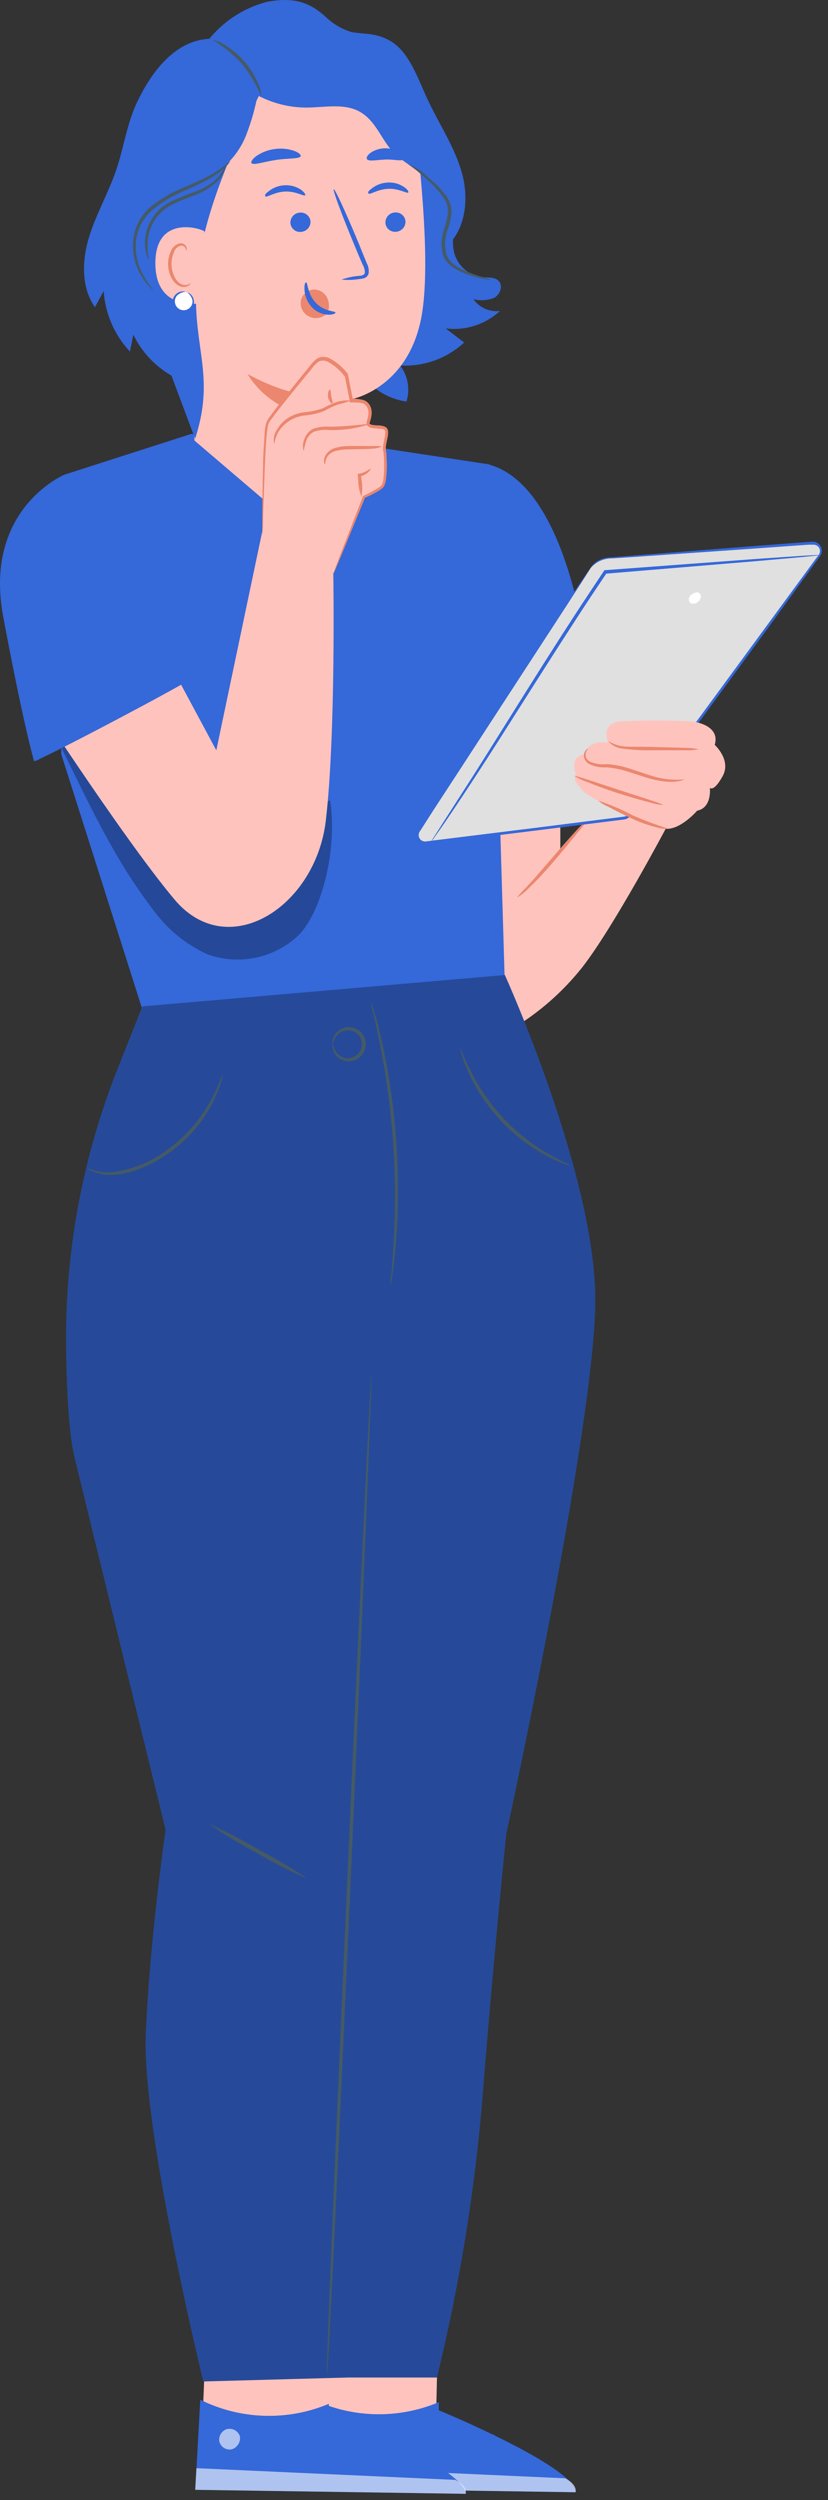 <svg width="125" height="377" viewBox="0 0 125 377" fill="none" xmlns="http://www.w3.org/2000/svg">
<rect x="0" y="0" width="125" height="377" fill="#333333" stroke="none"/>
<path d="M87.957 124.431L84.59 128.642V121.389H73.96C73.96 121.389 72.779 138.006 73 141.537C73.221 145.067 77.222 155.198 77.222 155.198C81.332 152.757 84.961 149.583 87.928 145.835C92.648 139.771 100.496 124.977 100.496 124.977L92.313 120.037L87.957 124.431Z" fill="#FFC3BD"/>
<path d="M88.627 123.654C88.231 124.316 87.768 124.937 87.245 125.505C86.344 126.618 85.106 128.143 83.686 129.803C82.266 131.463 80.923 132.912 79.848 133.9C79.324 134.48 78.712 134.975 78.035 135.368C78.515 134.765 79.034 134.195 79.589 133.66C80.549 132.614 81.844 131.127 83.264 129.477C86.113 126.158 88.512 123.538 88.627 123.654Z" fill="#EB876E"/>
<path d="M88.308 97.27C88.308 97.27 85.286 72.47 73.313 69.937L67.115 93.769L72.267 110.961L89.354 108.658L88.308 97.27Z" fill="#3568D9"/>
<path d="M9.248 113.743L9.814 115.518L21.538 152.368C21.538 152.368 50.559 163.344 60.978 159.026C71.397 154.709 76.213 148.473 76.213 148.473L73.892 70.033L57.361 67.529L28.858 65.438L9.766 71.568L9.248 113.743Z" fill="#3568D9"/>
<g opacity="0.3">
<path d="M45.225 128.105C34.34 123.426 24.187 117.199 15.081 109.618L9.248 112.726C13.633 121.581 17.288 129.659 23.332 137.478C25.423 140.279 28.193 142.501 31.381 143.935C33.673 144.745 36.142 144.917 38.524 144.434C40.907 143.951 43.113 142.83 44.908 141.191C48.382 137.958 50.991 128.46 49.849 120.718C47.902 120.833 47.029 128.854 45.225 128.105Z" fill="black"/>
</g>
<path d="M75.522 105.444C75.166 102.777 74.523 100.155 73.603 97.625C72.514 95.162 71.156 92.826 69.555 90.66C70.184 91.159 70.737 91.747 71.195 92.406C72.371 93.948 73.339 95.639 74.073 97.434C74.806 99.23 75.29 101.118 75.513 103.046C75.633 103.841 75.636 104.649 75.522 105.444Z" fill="#3568D9"/>
<path d="M75.474 46.893C74.709 46.988 73.932 46.873 73.227 46.56C72.522 46.247 71.916 45.749 71.473 45.118C72.49 45.376 73.561 45.316 74.543 44.945C75.502 44.475 76.001 43.103 75.272 42.355C74.706 41.77 73.766 41.875 72.96 41.818C72.013 41.732 71.11 41.379 70.356 40.8C69.601 40.221 69.027 39.439 68.7 38.546C68.01 36.57 68.633 34.421 68.883 32.349C69.209 29.318 68.718 26.255 67.461 23.479C66.204 20.702 64.227 18.312 61.735 16.557L48.735 9.074C44.025 15.099 42.557 23.234 43.535 30.823C44.514 38.412 47.728 45.559 51.604 52.16C52.666 54.127 53.985 55.944 55.528 57.561C57.081 59.185 59.136 60.239 61.361 60.554C61.647 59.637 61.709 58.664 61.543 57.718C61.376 56.772 60.984 55.879 60.402 55.115C62.164 55.217 63.928 54.964 65.59 54.368C67.251 53.773 68.776 52.849 70.072 51.651L67.28 49.522C68.755 49.71 70.253 49.572 71.669 49.117C73.085 48.663 74.383 47.904 75.474 46.893Z" fill="#3568D9"/>
<path d="M25.423 25.7C25.465 23.087 26.347 20.556 27.938 18.483C29.529 16.41 31.745 14.904 34.259 14.187L50.569 9.534C57.639 8.575 62.628 17.152 63.29 24.261C64.038 32.157 64.595 40.494 63.837 46.423C62.321 58.348 53.284 60.142 53.284 60.142C53.284 60.142 53.447 65.783 53.543 69.256L50.885 84.789L29.366 66.445L25.375 25.844C25.375 25.642 25.375 25.968 25.423 25.7Z" fill="#FFC3BD"/>
<path d="M61.217 33.365C61.233 33.762 61.093 34.15 60.828 34.445C60.563 34.741 60.193 34.921 59.797 34.949C59.604 34.971 59.408 34.954 59.221 34.9C59.034 34.845 58.86 34.753 58.71 34.629C58.559 34.505 58.435 34.353 58.345 34.18C58.255 34.008 58.201 33.819 58.185 33.624C58.167 33.229 58.304 32.841 58.568 32.545C58.831 32.25 59.2 32.069 59.596 32.042C59.789 32.02 59.985 32.038 60.172 32.093C60.359 32.149 60.533 32.24 60.684 32.364C60.835 32.487 60.959 32.639 61.051 32.811C61.143 32.983 61.199 33.172 61.217 33.365Z" fill="#3568D9"/>
<path d="M61.63 29.029C61.438 29.23 60.267 28.415 58.627 28.473C56.986 28.53 55.816 29.432 55.633 29.183C55.451 28.933 55.72 28.732 56.228 28.338C56.925 27.827 57.763 27.543 58.627 27.523C59.477 27.489 60.315 27.731 61.016 28.214C61.534 28.559 61.716 28.904 61.63 29.029Z" fill="#3568D9"/>
<path d="M46.875 33.385C46.891 33.781 46.752 34.169 46.486 34.464C46.221 34.76 45.851 34.941 45.455 34.968C45.262 34.99 45.066 34.974 44.879 34.919C44.692 34.864 44.518 34.772 44.368 34.648C44.218 34.525 44.093 34.372 44.003 34.199C43.913 34.027 43.859 33.838 43.843 33.644C43.825 33.246 43.964 32.858 44.229 32.561C44.495 32.265 44.866 32.085 45.263 32.061C45.456 32.041 45.651 32.059 45.837 32.115C46.023 32.171 46.195 32.264 46.345 32.387C46.495 32.51 46.619 32.661 46.71 32.833C46.801 33.004 46.857 33.191 46.875 33.385Z" fill="#3568D9"/>
<path d="M46.069 29.442C45.887 29.653 44.706 28.828 43.066 28.885C41.425 28.943 40.255 29.844 40.073 29.605C39.89 29.365 40.159 29.154 40.677 28.751C41.371 28.24 42.205 27.955 43.066 27.935C43.918 27.906 44.758 28.148 45.464 28.626C45.973 29.029 46.165 29.355 46.069 29.442Z" fill="#3568D9"/>
<path d="M51.554 42.163C52.41 41.866 53.299 41.676 54.202 41.597C54.614 41.597 55.008 41.453 55.075 41.165C55.093 40.731 54.983 40.3 54.758 39.928C54.327 38.968 53.885 37.884 53.425 36.781C51.564 32.3 50.201 28.616 50.383 28.54C50.566 28.463 52.216 32.041 54.077 36.522L55.363 39.688C55.64 40.183 55.735 40.76 55.631 41.319C55.575 41.469 55.486 41.604 55.369 41.713C55.253 41.823 55.113 41.905 54.96 41.952C54.73 42.026 54.491 42.068 54.25 42.077C53.359 42.224 52.453 42.253 51.554 42.163Z" fill="#3568D9"/>
<path d="M37.387 56.4C37.387 56.4 41.483 64.45 53.322 62.972L53.245 60.18C47.711 60.416 42.22 59.107 37.387 56.4Z" fill="#EB876E"/>
<path d="M45.388 23.541C45.244 23.992 43.594 23.829 41.685 24.117C39.776 24.405 38.231 24.98 37.962 24.587C37.847 24.405 38.106 23.973 38.711 23.522C39.532 22.965 40.471 22.607 41.454 22.476C42.42 22.334 43.406 22.42 44.333 22.726C45.081 22.985 45.455 23.33 45.388 23.541Z" fill="#3568D9"/>
<path d="M60.947 24.002C60.669 24.386 59.527 24.002 58.175 24.059C56.822 24.117 55.67 24.386 55.402 24.002C55.277 23.82 55.402 23.445 55.939 23.043C56.6 22.599 57.378 22.362 58.175 22.362C58.971 22.362 59.749 22.599 60.41 23.043C60.87 23.445 61.072 23.82 60.947 24.002Z" fill="#3568D9"/>
<path d="M45.416 45.339C45.522 44.85 45.796 44.414 46.19 44.107C46.585 43.8 47.075 43.642 47.575 43.66C47.948 43.692 48.308 43.818 48.62 44.026C48.931 44.233 49.186 44.517 49.359 44.849C49.526 45.176 49.625 45.533 49.651 45.899C49.678 46.265 49.631 46.632 49.513 46.979V47.133C49.184 47.513 48.744 47.781 48.256 47.899C47.768 48.018 47.255 47.981 46.788 47.795C46.316 47.6 45.923 47.252 45.674 46.806C45.425 46.36 45.334 45.843 45.416 45.339Z" fill="#EB876E"/>
<path d="M50.645 47.133C50.645 46.893 48.986 47.018 47.7 45.694C46.414 44.37 46.462 42.595 46.232 42.595C46.002 42.595 45.935 43.017 45.973 43.765C46.042 44.735 46.445 45.651 47.115 46.356C47.761 47.026 48.641 47.421 49.571 47.459C50.319 47.469 50.664 47.258 50.645 47.133Z" fill="#3568D9"/>
<path d="M30.9 6.79C33.191 3.532 36.581 1.208 40.446 0.247C44.284 -0.424 46.644 0.247 49.186 2.56C50.272 3.602 51.586 4.378 53.024 4.824C54.876 5.188 56.43 4.881 58.636 6.013C61.658 7.558 62.982 11.587 64.393 14.648C66.129 18.485 68.604 22.026 69.737 26.084C70.868 30.142 70.274 35.131 66.858 37.596C67.511 34.133 68.048 30.276 66.148 27.312C64.7 25.048 62.109 23.791 60.248 21.853C58.003 19.512 57.715 16.375 55.355 14.178C49.983 9.083 40.533 18.015 30.929 6.8" fill="#3568D9"/>
<path d="M65.015 23.023C63.773 19.565 61.989 16.327 59.729 13.429C56.724 9.933 52.531 7.674 47.958 7.088C43.385 6.501 38.757 7.629 34.967 10.254L34.008 10.331C35.476 12.165 37.337 13.646 39.455 14.666C41.572 15.685 43.89 16.217 46.24 16.221C49.032 16.221 52.054 15.492 54.452 16.931C56.851 18.37 57.618 21.21 59.518 23.11C60.803 24.395 62.53 25.191 63.787 26.525C65.012 28.031 65.911 29.776 66.426 31.648C67.251 28.789 66.157 25.767 65.015 23.023Z" fill="#3568D9"/>
<path d="M40.051 12.576L32.443 5.86C26.514 5.553 22.705 11.156 20.672 15.454C19.156 18.668 18.686 22.265 17.544 25.633C16.402 29 14.503 32.291 13.438 35.774C12.373 39.256 12.229 43.324 14.33 46.327L15.654 43.89C15.876 47.299 17.276 50.525 19.616 53.014C19.789 52.17 19.962 51.325 20.125 50.471C21.384 53.057 23.389 55.205 25.881 56.64L29.45 66.167C34.707 50.136 21.161 48.927 40.051 12.576Z" fill="#3568D9"/>
<path d="M38.96 13.967C38.57 16.142 37.972 18.275 37.176 20.337C36.371 22.406 35.018 24.217 33.261 25.575C30.661 27.494 27.303 27.849 24.176 28.607C21.048 29.365 17.719 30.794 16.434 33.74C16.942 29.416 17.835 25.145 19.101 20.98C20.492 16.384 22.497 11.76 26.334 8.815C28.096 7.493 30.158 6.632 32.336 6.309C34.514 5.986 36.738 6.21 38.806 6.963" fill="#3568D9"/>
<path d="M30.873 34.929C30.71 34.536 23.332 32.109 23.457 39.88C23.572 47.43 31.132 45.722 31.132 45.502C31.132 45.281 30.873 34.929 30.873 34.929Z" fill="#FFC3BD"/>
<path d="M28.771 42.691C28.771 42.691 28.646 42.787 28.426 42.892C28.118 43.014 27.775 43.014 27.466 42.892C26.66 42.614 25.97 41.367 25.903 40.014C25.871 39.358 25.985 38.702 26.238 38.095C26.303 37.859 26.424 37.642 26.591 37.463C26.758 37.284 26.966 37.149 27.198 37.069C27.349 37.023 27.511 37.033 27.655 37.096C27.799 37.16 27.916 37.272 27.985 37.414C28.09 37.616 28.042 37.769 28.08 37.788C28.119 37.807 28.244 37.654 28.176 37.347C28.13 37.16 28.022 36.995 27.869 36.877C27.659 36.725 27.398 36.66 27.14 36.695C26.834 36.768 26.55 36.916 26.314 37.125C26.078 37.334 25.897 37.598 25.788 37.894C25.48 38.553 25.338 39.278 25.375 40.005C25.452 41.53 26.258 42.94 27.351 43.228C27.555 43.285 27.769 43.295 27.977 43.257C28.184 43.219 28.381 43.133 28.55 43.007C28.762 42.873 28.8 42.7 28.771 42.691Z" fill="#EB876E"/>
<path d="M27.954 44.053C27.584 44.002 27.208 44.093 26.903 44.309C26.599 44.524 26.387 44.848 26.313 45.214C26.238 45.579 26.306 45.96 26.502 46.278C26.698 46.595 27.008 46.827 27.368 46.924C27.729 47.021 28.113 46.978 28.442 46.802C28.771 46.626 29.021 46.332 29.141 45.978C29.261 45.624 29.242 45.239 29.087 44.899C28.932 44.559 28.654 44.291 28.308 44.149" fill="white"/>
<path d="M28.312 44.149C28.634 44.394 28.877 44.727 29.012 45.108C29.074 45.312 29.083 45.529 29.038 45.737C28.992 45.945 28.894 46.138 28.753 46.298C28.59 46.499 28.37 46.648 28.123 46.726C27.875 46.804 27.61 46.807 27.361 46.735C27.112 46.664 26.889 46.52 26.72 46.323C26.551 46.126 26.444 45.884 26.412 45.627C26.38 45.416 26.401 45.2 26.473 44.999C26.545 44.798 26.666 44.618 26.825 44.475C27.145 44.208 27.541 44.047 27.957 44.015C27.957 44.015 27.832 43.938 27.602 43.938C27.252 43.947 26.914 44.072 26.642 44.293C26.437 44.455 26.277 44.667 26.178 44.909C26.078 45.151 26.044 45.415 26.076 45.675C26.116 45.991 26.247 46.289 26.454 46.532C26.661 46.774 26.934 46.951 27.241 47.04C27.547 47.128 27.872 47.126 28.177 47.031C28.482 46.937 28.752 46.755 28.955 46.509C29.087 46.339 29.182 46.143 29.236 45.935C29.29 45.726 29.3 45.509 29.267 45.296C29.234 45.083 29.157 44.879 29.043 44.697C28.928 44.514 28.777 44.357 28.6 44.235C28.446 44.149 28.312 44.13 28.312 44.149Z" fill="#3568D9"/>
<path d="M23.118 43.708C23.118 43.708 23.023 43.708 22.879 43.535C22.672 43.358 22.48 43.166 22.303 42.959C21.639 42.196 21.107 41.327 20.73 40.388C20.154 38.983 19.949 37.453 20.135 35.946C20.394 34.071 21.345 32.359 22.802 31.149C24.23 29.997 25.82 29.063 27.522 28.377C29.057 27.715 30.4 27.139 31.532 26.535C32.712 25.903 33.811 25.13 34.804 24.232C34.621 24.555 34.388 24.846 34.113 25.096C33.39 25.799 32.581 26.409 31.705 26.909C30.408 27.616 29.076 28.256 27.714 28.828C26.066 29.512 24.525 30.43 23.138 31.552C21.767 32.676 20.856 34.263 20.576 36.013C20.386 37.448 20.55 38.907 21.056 40.263C21.562 41.511 22.258 42.673 23.118 43.708Z" fill="#455A64"/>
<path d="M22.497 39.227C22.339 39.005 22.225 38.754 22.161 38.489C21.938 37.779 21.847 37.034 21.892 36.292C21.953 35.178 22.282 34.095 22.852 33.135C23.539 31.945 24.569 30.989 25.807 30.392C27.009 29.831 28.238 29.331 29.491 28.895C30.485 28.533 31.418 28.018 32.254 27.369C33.005 26.747 33.597 25.954 33.981 25.057C33.988 25.331 33.925 25.601 33.798 25.844C33.503 26.534 33.053 27.148 32.484 27.638C31.644 28.352 30.691 28.919 29.663 29.317C28.541 29.797 27.255 30.2 26.037 30.833C24.884 31.393 23.915 32.272 23.245 33.366C22.712 34.268 22.384 35.277 22.286 36.321C22.221 37.295 22.292 38.273 22.497 39.227Z" fill="#455A64"/>
<path d="M39.448 14.466C38.686 12.718 37.696 11.079 36.503 9.592C35.196 8.207 33.712 7 32.09 6.004C32.659 6.103 33.201 6.318 33.682 6.637C34.892 7.324 35.976 8.213 36.887 9.266C37.805 10.309 38.535 11.504 39.045 12.796C39.291 13.319 39.428 13.887 39.448 14.466Z" fill="#455A64"/>
<path d="M74.14 42.211C73.816 42.216 73.493 42.174 73.18 42.086C72.309 41.912 71.451 41.681 70.609 41.396C70.024 41.189 69.456 40.935 68.911 40.638C68.252 40.304 67.683 39.817 67.251 39.218C67.023 38.876 66.87 38.49 66.8 38.086L66.714 37.501C66.677 37.291 66.654 37.08 66.647 36.867C66.666 36.01 66.822 35.162 67.108 34.354C67.382 33.592 67.56 32.799 67.635 31.994C67.648 31.259 67.441 30.537 67.04 29.921C66.29 28.86 65.413 27.894 64.431 27.043C63.802 26.433 63.135 25.863 62.435 25.335C62.165 25.16 61.905 24.968 61.658 24.76C62.812 25.22 63.852 25.924 64.709 26.822C65.757 27.651 66.687 28.62 67.472 29.701C67.93 30.388 68.171 31.197 68.163 32.022C68.095 32.874 67.914 33.713 67.626 34.517C67.352 35.275 67.2 36.071 67.175 36.877C67.184 37.063 67.203 37.249 67.232 37.433L67.309 38.019C67.365 38.36 67.489 38.686 67.674 38.978C68.059 39.523 68.565 39.972 69.151 40.292C69.673 40.589 70.215 40.848 70.772 41.069C72.797 41.846 74.169 42.125 74.14 42.211Z" fill="#455A64"/>
<path d="M47.248 362.983L47.661 352.401L66.119 351.7L65.831 364.662L59.125 368.71L47.248 362.983Z" fill="#FFC3BD"/>
<path d="M66.235 362.254V363.462C66.235 363.462 86.727 371.924 86.909 375.829L46.068 375.225L46.826 361.64C49.828 363.13 53.114 363.956 56.464 364.062C59.813 364.168 63.145 363.551 66.235 362.254Z" fill="#3568D9"/>
<g opacity="0.3">
<path d="M66.235 362.254V363.462C66.235 363.462 86.727 371.924 86.909 375.829L46.068 375.224L46.826 361.64C49.828 363.129 53.114 363.956 56.464 364.062C59.813 364.167 63.145 363.551 66.235 362.254Z" fill="#3568D9"/>
</g>
<g opacity="0.6">
<path d="M50.886 366.053C50.485 366.168 50.142 366.428 49.923 366.783C49.705 367.138 49.627 367.562 49.706 367.972C49.804 368.371 50.052 368.717 50.398 368.939C50.745 369.16 51.163 369.24 51.567 369.161C51.984 369.038 52.341 368.766 52.569 368.396C52.797 368.026 52.881 367.584 52.804 367.156C52.658 366.751 52.361 366.418 51.974 366.229C51.587 366.039 51.142 366.007 50.732 366.139" fill="white"/>
</g>
<g opacity="0.6">
<path d="M46.059 375.225L46.241 371.963L85.317 373.728C85.317 373.728 87.121 374.543 86.9 375.829L46.059 375.225Z" fill="white"/>
</g>
<path d="M66.37 363.578C66.37 363.779 65.411 363.856 64.375 364.479C63.339 365.103 62.849 365.938 62.667 365.861C62.485 365.784 62.801 364.623 64.01 363.942C65.219 363.261 66.418 363.395 66.37 363.578Z" fill="#3568D9"/>
<path d="M70.629 365.41C70.629 365.611 69.803 365.938 69.113 366.772C68.422 367.607 68.211 368.49 68.019 368.48C67.827 368.47 67.702 367.338 68.585 366.321C69.468 365.304 70.629 365.228 70.629 365.41Z" fill="#3568D9"/>
<path d="M72.988 370.572C72.806 370.572 72.537 369.612 73.065 368.518C73.593 367.425 74.533 367.012 74.619 367.185C74.706 367.358 74.111 367.924 73.66 368.825C73.209 369.727 73.18 370.572 72.988 370.572Z" fill="#3568D9"/>
<path d="M30.65 363.222L31.073 352.64L49.522 351.94L49.243 364.901L42.537 368.95L30.65 363.222Z" fill="#FFC3BD"/>
<path d="M49.647 362.494V363.702C49.647 363.702 70.139 372.164 70.322 376.069L29.48 375.464L30.238 361.88C33.24 363.369 36.527 364.196 39.876 364.301C43.225 364.407 46.557 363.791 49.647 362.494Z" fill="#3568D9"/>
<g opacity="0.6">
<path d="M34.299 366.293C33.897 366.405 33.553 366.666 33.334 367.021C33.115 367.377 33.038 367.802 33.119 368.211C33.226 368.602 33.475 368.937 33.819 369.151C34.162 369.364 34.574 369.44 34.971 369.363C35.388 369.24 35.745 368.967 35.973 368.597C36.202 368.227 36.285 367.786 36.208 367.358C36.062 366.952 35.765 366.62 35.378 366.43C34.991 366.24 34.546 366.208 34.136 366.341" fill="white"/>
</g>
<g opacity="0.6">
<path d="M29.471 375.464L29.653 372.202L68.729 373.968C68.729 373.968 70.533 374.793 70.312 376.069L29.471 375.464Z" fill="white"/>
</g>
<path d="M49.783 363.856C49.783 364.057 48.824 364.134 47.787 364.758C46.751 365.381 46.262 366.216 46.08 366.139C45.898 366.062 46.205 364.911 47.423 364.22C48.641 363.53 49.831 363.635 49.783 363.856Z" fill="#3568D9"/>
<path d="M54.039 365.65C54.039 365.851 53.215 366.178 52.524 367.012C51.833 367.847 51.622 368.73 51.42 368.72C51.219 368.71 51.113 367.578 51.996 366.561C52.879 365.544 54.039 365.468 54.039 365.65Z" fill="#3568D9"/>
<path d="M56.391 370.821C56.209 370.821 55.95 369.862 56.477 368.768C57.005 367.674 57.945 367.262 58.031 367.434C58.118 367.607 57.523 368.173 57.072 369.075C56.621 369.977 56.592 370.802 56.391 370.821Z" fill="#3568D9"/>
<path d="M2.934 102.259C2.934 102.259 18.284 126.052 26.343 135.646C34.402 145.24 47.651 136.797 49.186 123.749C50.721 110.702 50.318 86.516 50.318 86.516L39.592 80.136L32.656 113.148L24.021 97.078L2.934 102.259Z" fill="#FFC3BD"/>
<path d="M50.318 86.516L54.923 75.003C55.872 74.559 56.781 74.032 57.638 73.43C58.319 72.796 58.185 68.633 57.993 67.903C57.801 67.174 58.741 65.025 58.079 64.642C57.417 64.258 55.566 64.642 55.498 63.874C55.498 63.711 56.458 61.754 55.105 60.785C54.428 60.528 53.709 60.398 52.985 60.401L52.236 56.563C52.236 56.563 49.166 52.544 47.44 54.645C47.44 54.645 40.906 62.512 40.331 63.663C39.755 64.814 39.592 78.15 39.592 80.644" fill="#FFC3BD"/>
<path d="M39.612 80.663C39.585 80.434 39.585 80.202 39.612 79.973C39.612 79.464 39.612 78.802 39.612 77.977C39.612 76.24 39.612 73.737 39.708 70.628C39.708 69.074 39.804 67.376 39.938 65.543C39.938 65.083 40.015 64.584 40.101 64.133C40.206 63.632 40.437 63.167 40.773 62.78C41.348 61.974 41.962 61.188 42.605 60.372C43.881 58.751 45.243 57.072 46.663 55.326C47.011 54.84 47.428 54.407 47.901 54.04C48.19 53.891 48.511 53.814 48.836 53.814C49.162 53.814 49.482 53.891 49.772 54.04C50.853 54.617 51.794 55.426 52.525 56.41V56.477C52.602 56.842 52.679 57.245 52.755 57.648C52.928 58.54 53.11 59.432 53.283 60.295L53.043 60.094C53.545 60.108 54.045 60.159 54.54 60.248C54.815 60.292 55.079 60.39 55.317 60.535C55.538 60.699 55.721 60.908 55.854 61.149C56.095 61.626 56.173 62.169 56.075 62.694C56.045 62.939 55.991 63.18 55.912 63.413L55.806 63.749V63.826C55.801 63.837 55.798 63.848 55.798 63.86C55.798 63.871 55.801 63.883 55.806 63.893C55.932 64.003 56.091 64.067 56.257 64.076C56.476 64.113 56.697 64.135 56.919 64.143C57.149 64.143 57.38 64.143 57.62 64.21C57.902 64.234 58.17 64.345 58.387 64.526C58.556 64.759 58.628 65.048 58.588 65.332C58.588 65.575 58.56 65.806 58.502 66.023C58.416 66.464 58.31 66.886 58.262 67.299C58.229 67.483 58.229 67.671 58.262 67.856C58.262 68.095 58.32 68.297 58.349 68.517C58.349 68.952 58.368 69.374 58.406 69.784C58.423 70.601 58.381 71.419 58.281 72.23C58.243 72.648 58.119 73.053 57.917 73.42C57.64 73.709 57.315 73.95 56.958 74.13C56.315 74.514 55.672 74.83 55.039 75.089L55.135 74.993L51.69 83.369C51.288 84.328 50.961 85.086 50.731 85.652C50.63 85.92 50.508 86.18 50.367 86.429C50.434 86.15 50.523 85.878 50.635 85.614C50.846 85.038 51.144 84.261 51.508 83.292C52.304 81.249 53.427 78.37 54.789 74.849V74.782H54.856C55.47 74.485 56.104 74.149 56.775 73.775C57.083 73.617 57.364 73.413 57.61 73.171C57.767 72.853 57.861 72.507 57.888 72.153C57.979 71.367 58.011 70.575 57.984 69.784C57.984 69.368 57.965 68.956 57.926 68.546C57.914 68.346 57.885 68.147 57.84 67.951C57.797 67.713 57.797 67.47 57.84 67.232C57.898 66.781 58.003 66.349 58.08 65.927C58.119 65.721 58.145 65.513 58.157 65.303C58.181 65.142 58.151 64.976 58.07 64.833C57.925 64.743 57.761 64.688 57.591 64.67C57.38 64.67 57.159 64.67 56.929 64.613C56.698 64.555 56.468 64.613 56.219 64.546C55.922 64.523 55.647 64.385 55.451 64.162C55.391 64.088 55.354 63.998 55.346 63.903C55.326 63.84 55.326 63.773 55.346 63.711V63.615L55.451 63.289C55.513 63.075 55.561 62.857 55.595 62.636C55.677 62.216 55.617 61.781 55.422 61.399C55.323 61.221 55.185 61.067 55.02 60.948C54.842 60.845 54.647 60.776 54.444 60.746C53.966 60.692 53.485 60.672 53.005 60.689H52.803V60.487C52.631 59.624 52.448 58.732 52.276 57.839C52.199 57.437 52.122 57.043 52.045 56.669V56.775C51.362 55.859 50.488 55.103 49.484 54.558C49.264 54.441 49.019 54.379 48.769 54.379C48.52 54.379 48.274 54.441 48.054 54.558C47.633 54.892 47.265 55.286 46.961 55.729C45.522 57.456 44.159 59.135 42.874 60.746C42.231 61.543 41.607 62.339 41.041 63.116C40.736 63.448 40.524 63.855 40.427 64.296C40.35 64.747 40.303 65.255 40.255 65.659C40.101 67.472 40.034 69.179 39.967 70.724C39.861 73.784 39.775 76.279 39.717 78.063C39.717 78.888 39.717 79.55 39.65 80.059C39.653 80.261 39.64 80.463 39.612 80.663Z" fill="#EB876E"/>
<path d="M53.006 60.401C52.346 60.641 51.673 60.846 50.991 61.015C50.282 61.28 49.596 61.6 48.938 61.974C48.045 62.329 47.104 62.552 46.146 62.636C45.327 62.704 44.533 62.958 43.827 63.378C43.12 63.799 42.519 64.375 42.069 65.064C41.734 65.659 41.507 66.308 41.397 66.983C41.31 66.624 41.297 66.252 41.359 65.889C41.422 65.526 41.559 65.18 41.762 64.872C42.153 64.171 42.697 63.567 43.355 63.106C44.166 62.567 45.099 62.237 46.07 62.147C46.985 62.06 47.887 61.864 48.756 61.562C49.433 61.174 50.147 60.853 50.886 60.602C51.574 60.404 52.293 60.336 53.006 60.401Z" fill="#EB876E"/>
<path d="M50.166 60.833C50.06 60.919 49.638 60.526 49.523 59.873C49.408 59.221 49.695 58.703 49.82 58.751C49.945 58.799 49.926 59.259 50.022 59.797C50.118 60.334 50.319 60.746 50.166 60.833Z" fill="#EB876E"/>
<path d="M55.797 63.961C53.843 64.605 51.791 64.907 49.734 64.853C48.975 64.776 48.209 64.851 47.479 65.073C46.935 65.326 46.507 65.775 46.28 66.33C46.096 66.883 45.949 67.447 45.839 68.019C45.665 67.416 45.705 66.772 45.954 66.196C46.179 65.523 46.662 64.968 47.297 64.651C48.076 64.381 48.903 64.276 49.724 64.344C53.072 64.315 55.768 63.816 55.797 63.961Z" fill="#EB876E"/>
<path d="M57.657 67.318C57.202 67.536 56.703 67.651 56.199 67.654C55.239 67.76 54.002 67.721 52.62 67.769C51.974 67.767 51.329 67.844 50.701 67.999C50.221 68.118 49.793 68.391 49.483 68.776C49.218 69.162 49.083 69.623 49.099 70.091C49.099 70.091 48.974 69.976 48.926 69.707C48.879 69.314 48.97 68.917 49.185 68.585C49.511 68.095 49.996 67.733 50.557 67.558C51.209 67.367 51.884 67.27 52.563 67.27C53.982 67.222 55.23 67.27 56.141 67.27C56.647 67.228 57.155 67.244 57.657 67.318Z" fill="#EB876E"/>
<path d="M55.95 70.705C56.046 70.705 55.537 71.597 54.309 71.875L54.501 71.607L54.568 72.259C54.732 73.131 54.732 74.026 54.568 74.897C54.242 74.076 54.073 73.201 54.069 72.317L54.012 71.664V71.434H54.223C55.259 71.242 55.863 70.609 55.95 70.705Z" fill="#EB876E"/>
<path d="M76.22 147.034C76.22 147.034 89.872 177.168 89.872 196.02C89.872 214.872 76.441 276.523 76.441 276.523C76.441 276.523 74.647 293.571 72.843 316.318C71.662 330.548 69.362 344.663 65.964 358.531H52.533L30.687 359.126C30.687 359.126 21.41 321.125 22.005 306.762C22.6 292.4 24.998 275.937 24.998 275.937C24.998 275.937 13.332 228.361 11.231 219.679C10.415 216.283 10.041 209.807 9.974 202.909C9.833 188.721 12.439 174.641 17.649 161.444L21.487 151.764L76.22 147.034Z" fill="#264A99"/>
<path d="M56.077 207.332C55.933 207.332 54.312 241.064 52.46 282.692C50.609 324.319 49.179 358.1 49.361 358.1C49.544 358.1 51.127 324.367 52.978 282.73C54.83 241.092 56.192 207.332 56.077 207.332Z" fill="#455A64"/>
<path d="M58.952 193.852C59.099 193.305 59.198 192.747 59.249 192.183C59.413 191.108 59.595 189.535 59.758 187.597C60.161 182.531 60.19 177.442 59.844 172.371C59.503 167.302 58.788 162.264 57.705 157.299C57.283 155.381 56.889 153.865 56.582 152.829C56.454 152.277 56.277 151.738 56.055 151.217C56.119 151.778 56.228 152.333 56.381 152.877C56.621 153.932 56.956 155.476 57.34 157.376C58.328 162.34 59.001 167.361 59.355 172.41C59.695 177.456 59.714 182.519 59.413 187.568C59.297 189.487 59.182 191.079 59.086 192.164C58.994 192.722 58.949 193.286 58.952 193.852Z" fill="#455A64"/>
<path d="M13.096 176.103C13.371 176.358 13.698 176.551 14.055 176.669C14.988 177.053 15.994 177.223 17 177.168C19.562 177.101 22.939 175.787 26.019 173.494C28.649 171.511 30.781 168.942 32.245 165.991C32.683 165.1 33.052 164.176 33.348 163.228C33.473 162.885 33.55 162.527 33.579 162.163C33.473 162.163 33.089 163.641 31.909 165.809C30.387 168.649 28.266 171.123 25.692 173.062C23.174 175.07 20.156 176.354 16.962 176.775C15.638 176.871 14.31 176.64 13.096 176.103Z" fill="#455A64"/>
<path d="M69.506 158.153C69.533 158.482 69.608 158.805 69.727 159.113C69.988 159.972 70.308 160.812 70.686 161.626C71.906 164.331 73.562 166.817 75.588 168.985C77.619 171.152 79.996 172.968 82.621 174.357C83.408 174.784 84.226 175.153 85.067 175.461C85.372 175.6 85.695 175.696 86.026 175.748C86.026 175.653 84.76 175.144 82.822 174.031C77.743 171.101 73.646 166.731 71.05 161.473C70.014 159.506 69.592 158.124 69.506 158.153Z" fill="#455A64"/>
<path d="M50.231 157.472C50.231 157.472 50.289 157.261 50.404 156.925C50.564 156.455 50.87 156.049 51.277 155.764C51.592 155.536 51.964 155.398 52.352 155.368C52.74 155.337 53.129 155.415 53.475 155.591C53.822 155.768 54.114 156.037 54.317 156.369C54.52 156.701 54.628 157.083 54.628 157.472C54.628 157.861 54.52 158.243 54.317 158.575C54.114 158.907 53.822 159.176 53.475 159.353C53.129 159.529 52.74 159.607 52.352 159.576C51.964 159.546 51.592 159.408 51.277 159.18C50.87 158.895 50.564 158.489 50.404 158.019C50.289 157.683 50.279 157.472 50.231 157.472C50.183 157.472 50.145 157.683 50.231 158.067C50.328 158.628 50.629 159.134 51.075 159.487C51.408 159.756 51.803 159.936 52.225 160.01C52.646 160.084 53.079 160.049 53.483 159.909C53.989 159.733 54.427 159.403 54.738 158.967C55.048 158.53 55.214 158.008 55.214 157.472C55.214 156.936 55.048 156.414 54.738 155.977C54.427 155.541 53.989 155.212 53.483 155.035C53.079 154.895 52.646 154.86 52.225 154.934C51.803 155.008 51.408 155.188 51.075 155.457C50.629 155.81 50.328 156.316 50.231 156.877C50.145 157.261 50.202 157.472 50.231 157.472Z" fill="#455A64"/>
<path d="M31.609 275.074C33.912 276.678 36.316 278.133 38.805 279.43C41.223 280.863 43.729 282.145 46.307 283.267C43.99 281.669 41.57 280.223 39.064 278.94C36.66 277.502 34.17 276.21 31.609 275.074Z" fill="#455A64"/>
<path d="M89.126 85.71C84.962 92.042 68.087 117.705 63.088 125.294C62.966 125.482 62.9 125.702 62.898 125.926C62.897 126.15 62.959 126.37 63.078 126.561C63.196 126.751 63.367 126.904 63.569 127C63.772 127.097 63.998 127.134 64.22 127.107L94.211 123.327C94.369 123.309 94.522 123.258 94.659 123.177C94.796 123.096 94.915 122.987 95.007 122.857L123.645 83.714C123.777 83.534 123.856 83.32 123.87 83.097C123.885 82.874 123.835 82.651 123.727 82.455C123.619 82.259 123.457 82.099 123.261 81.992C123.064 81.885 122.841 81.837 122.618 81.853L91.764 84.136C91.233 84.177 90.718 84.34 90.26 84.613C89.802 84.886 89.414 85.261 89.126 85.71Z" fill="#E0E0E0"/>
<path d="M89.126 85.71C89.196 85.582 89.276 85.46 89.366 85.345C89.632 85.016 89.958 84.74 90.325 84.53C90.944 84.207 91.633 84.042 92.33 84.05L95.113 83.82L112.9 82.419L118.8 81.968L121.927 81.728C122.206 81.728 122.446 81.68 122.762 81.68C123.004 81.692 123.238 81.767 123.441 81.898C123.644 82.029 123.809 82.211 123.919 82.426C124.029 82.641 124.08 82.882 124.067 83.123C124.055 83.365 123.978 83.598 123.846 83.8L115.557 95.227L96.369 121.38C95.938 121.975 95.544 122.521 95.074 123.135C94.929 123.3 94.744 123.426 94.537 123.5C94.349 123.557 94.156 123.595 93.961 123.615L92.906 123.74L88.704 124.268L80.501 125.294L64.997 127.213C64.681 127.213 64.412 127.299 64.038 127.318C63.859 127.316 63.682 127.279 63.517 127.208C63.352 127.137 63.203 127.034 63.079 126.906C62.826 126.649 62.678 126.307 62.666 125.947C62.687 125.597 62.814 125.262 63.031 124.987C63.702 124.028 64.355 122.982 65.007 121.994C66.286 120.03 67.546 118.111 68.787 116.237L75.589 105.962L85.451 91.102L88.157 87.072C88.464 86.631 88.694 86.285 88.876 86.036C89.059 85.787 89.126 85.681 89.126 85.691C89.067 85.822 88.997 85.947 88.915 86.065L88.243 87.13L85.615 91.207L75.877 106.154L69.161 116.468L65.4 122.224L63.481 125.227C63.309 125.424 63.211 125.675 63.203 125.937C63.203 126.191 63.304 126.435 63.484 126.615C63.664 126.795 63.908 126.896 64.163 126.896C64.412 126.896 64.757 126.82 65.055 126.791L80.559 124.872L88.761 123.836L92.954 123.308L94.009 123.174C94.168 123.161 94.326 123.132 94.479 123.088C94.609 123.035 94.726 122.957 94.825 122.857C95.237 122.282 95.659 121.716 96.082 121.15L115.269 95.016L123.626 83.628C123.752 83.437 123.806 83.208 123.777 82.981C123.749 82.754 123.641 82.544 123.472 82.39C123.306 82.239 123.092 82.151 122.868 82.141C122.647 82.141 122.34 82.141 122.081 82.141L118.953 82.362L113.053 82.784L95.257 84.021L92.465 84.204C91.785 84.188 91.111 84.333 90.498 84.626C89.97 84.887 89.502 85.256 89.126 85.71Z" fill="#3568D9"/>
<path d="M123.645 83.714C123.442 83.769 123.233 83.801 123.022 83.81L121.199 83.993L114.426 84.597L91.4 86.516L91.583 86.41C90.144 88.55 88.656 90.775 87.16 93.078C81.077 102.422 75.772 111.009 71.752 117.13C69.757 120.19 68.106 122.637 66.955 124.325L65.602 126.244C65.46 126.479 65.293 126.697 65.103 126.896C65.23 126.652 65.371 126.414 65.526 126.187C65.833 125.697 66.264 125.035 66.792 124.21L71.464 116.928C75.398 110.769 80.665 102.144 86.747 92.79C88.244 90.488 89.741 88.262 91.189 86.075L91.257 85.978H91.372L114.397 84.271L121.189 83.81L123.012 83.714C123.223 83.7 123.435 83.7 123.645 83.714Z" fill="#3568D9"/>
<path d="M105.8 89.787C105.782 89.709 105.748 89.634 105.701 89.569C105.654 89.503 105.594 89.448 105.525 89.406C105.456 89.364 105.38 89.336 105.3 89.324C105.22 89.312 105.139 89.316 105.061 89.336C104.755 89.407 104.475 89.563 104.255 89.787C104.114 89.914 104.022 90.086 103.996 90.274C103.97 90.462 104.01 90.653 104.111 90.814C104.409 91.188 105.07 91.053 105.387 90.737C105.532 90.627 105.646 90.482 105.718 90.316C105.79 90.15 105.818 89.968 105.8 89.787Z" fill="white"/>
<path d="M91.793 111.978C91.793 111.978 90.613 109.1 93.616 108.793C97.243 108.602 100.878 108.602 104.505 108.793C104.505 108.793 108.813 109.244 107.901 112.333C107.901 112.333 110.453 114.616 109.081 117.072C107.709 119.528 107.163 118.799 107.163 118.799C107.163 118.799 107.527 121.802 105.244 122.253C105.244 122.253 102.778 125.131 100.504 124.987C98.231 124.843 88.589 120.19 87.956 119.231C87.322 118.271 86.401 117.811 86.948 116.794C86.948 116.794 85.768 114.127 88.32 113.724C88.339 113.743 88.522 111.537 91.793 111.978Z" fill="#FFC3BD"/>
<path d="M105.472 112.995C104.806 113.122 104.126 113.17 103.448 113.139C102.191 113.139 100.464 113.139 98.555 113.139C96.912 113.18 95.269 113.08 93.643 112.841C92.348 112.544 91.839 111.786 91.897 111.767C92.449 112.125 93.064 112.372 93.71 112.496C94.9 112.697 96.656 112.573 98.565 112.64C100.474 112.707 102.201 112.717 103.448 112.784C104.129 112.772 104.809 112.842 105.472 112.995Z" fill="#EB876E"/>
<path d="M103.325 117.542C103.325 117.542 103.105 117.677 102.673 117.763C102.042 117.893 101.396 117.935 100.754 117.888C99.828 117.814 98.912 117.647 98.02 117.389C97.061 117.111 95.948 116.717 94.816 116.372C93.766 116.03 92.681 115.808 91.582 115.71C90.63 115.79 89.675 115.597 88.829 115.153C88.496 114.929 88.263 114.586 88.177 114.194C88.115 113.905 88.156 113.603 88.292 113.34C88.522 112.908 88.848 112.889 88.838 112.908C88.829 112.928 88.608 113.043 88.464 113.427C88.376 113.691 88.384 113.978 88.487 114.236C88.591 114.495 88.784 114.708 89.03 114.837C89.84 115.198 90.731 115.334 91.611 115.23C92.75 115.304 93.874 115.52 94.959 115.873L98.154 116.928C99.014 117.202 99.897 117.398 100.793 117.514C101.635 117.588 102.482 117.597 103.325 117.542Z" fill="#EB876E"/>
<path d="M100.101 121.389C99.411 121.35 98.73 121.218 98.076 120.996C96.839 120.689 95.15 120.2 93.279 119.605C91.409 119.01 89.787 118.387 88.607 117.907C87.949 117.693 87.32 117.396 86.736 117.024C86.794 116.89 89.758 117.926 93.452 119.125C97.146 120.325 100.139 121.255 100.101 121.389Z" fill="#EB876E"/>
<path d="M100.879 124.968C100.309 125.018 99.734 124.953 99.19 124.776C97.868 124.458 96.582 124.004 95.353 123.423C93.904 122.761 92.647 122.09 91.726 121.61C91.207 121.389 90.723 121.095 90.287 120.737C92.106 121.323 93.869 122.071 95.554 122.972C97.294 123.727 99.072 124.393 100.879 124.968Z" fill="#EB876E"/>
<path d="M9.765 71.559C9.765 71.559 -2.573 76.691 0.488 93.02C3.548 109.349 5.141 114.798 5.141 114.798L29.462 102L9.765 71.559Z" fill="#3568D9"/>
<path d="M28.951 102.269C28.674 102.491 28.375 102.684 28.059 102.844C27.474 103.19 26.61 103.67 25.545 104.255C23.416 105.435 20.451 107.018 17.16 108.754C13.87 110.491 10.886 112.026 8.708 113.119C7.624 113.666 6.741 114.079 6.127 114.386C5.823 114.557 5.501 114.695 5.168 114.798C5.44 114.567 5.74 114.37 6.06 114.213C6.645 113.868 7.509 113.388 8.574 112.803C10.704 111.632 13.668 110.04 16.959 108.313C20.25 106.586 23.233 105.041 25.401 103.948L27.992 102.672C28.295 102.501 28.617 102.366 28.951 102.269Z" fill="#3568D9"/>
<path d="M28.953 102.269C28.448 101.559 28.002 100.808 27.62 100.024L24.531 94.517C23.36 92.445 22.295 90.574 21.422 89.02C20.952 88.28 20.557 87.496 20.242 86.679C20.807 87.346 21.302 88.07 21.72 88.837C22.583 90.209 23.744 92.128 24.962 94.277C26.181 96.426 27.236 98.403 27.936 99.861C28.357 100.626 28.698 101.433 28.953 102.269Z" fill="#3568D9"/>
</svg>
